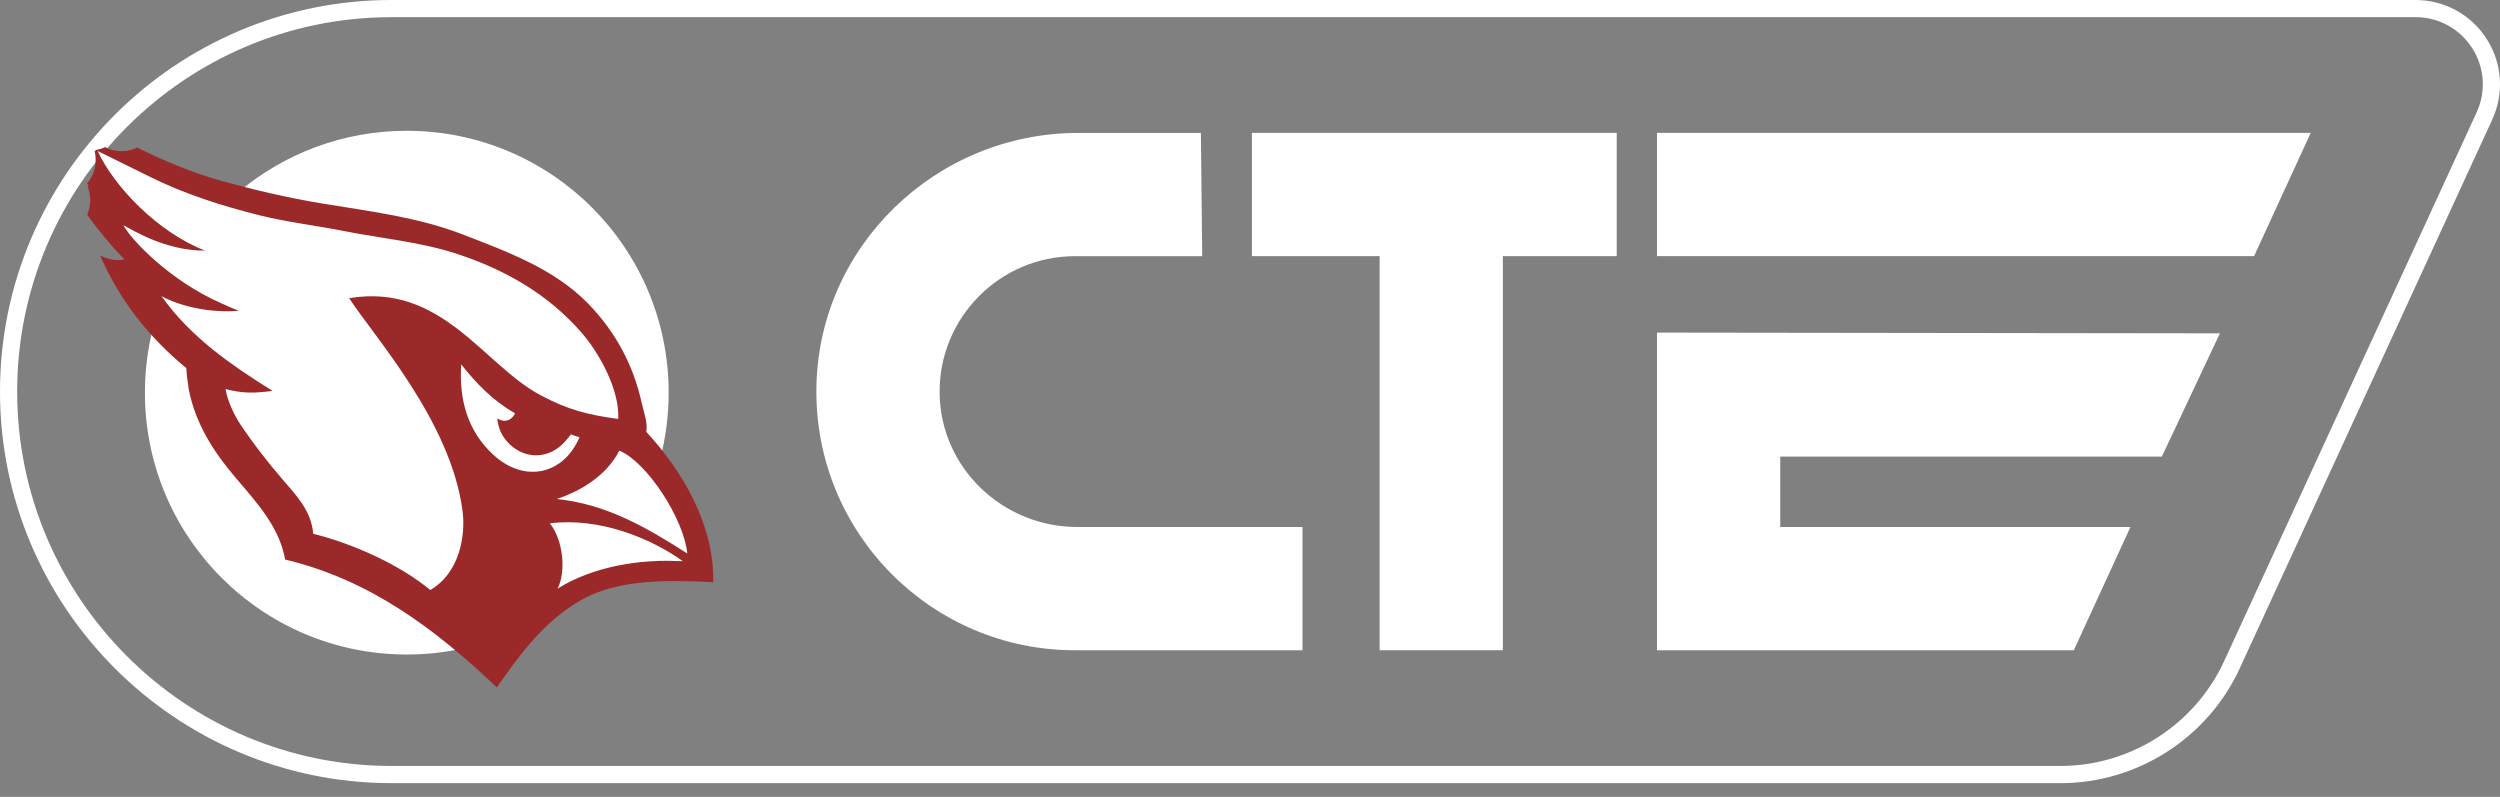 <svg xmlns="http://www.w3.org/2000/svg" width="160" height="51" viewBox="0 0 160 51" fill="none"><rect x="0" y="0" width="160" height="51" fill="#808080" stroke="none"/><g clip-path="url(#clip0_48_243)"><path d="M131.868 50.121H25.059C11.242 50.121 0 38.879 0 25.059C0 11.24 11.242 0 25.059 0H154.596C156.445 0 158.146 0.93 159.144 2.487C160.142 4.044 160.276 5.977 159.502 7.658L143.347 42.767C141.292 47.234 136.786 50.123 131.868 50.123V50.121ZM25.059 1.098C11.847 1.098 1.098 11.847 1.098 25.059C1.098 38.272 11.847 49.021 25.059 49.021H131.868C136.358 49.021 140.472 46.385 142.349 42.305L158.504 7.196C159.12 5.857 159.013 4.318 158.219 3.078C157.423 1.838 156.071 1.097 154.598 1.097H25.059V1.098Z" fill="white"></path><path d="M96.183 15.71H88.296V41.615H96.183V15.71Z" fill="white"></path><path d="M106.047 21.286V21.334V41.615H132.724L136.349 33.728H113.936V29.224H138.358L142.074 21.334L106.047 21.286Z" fill="white"></path><path d="M83.358 33.728H68.939C64.179 33.728 60.203 29.947 60.135 25.189C60.065 20.351 63.98 16.395 68.802 16.395H76.942L76.857 8.507H69.009C59.88 8.507 52.314 15.809 52.248 24.936C52.179 34.137 59.617 41.617 68.802 41.617H83.359V33.73L83.358 33.728Z" fill="white"></path><path d="M103.469 8.505H80.122V16.393H103.469V8.505Z" fill="white"></path><path d="M106.047 8.505V16.393H144.261L147.886 8.505H106.047Z" fill="white"></path><path d="M42.543 29.77C42.448 29.673 42.341 29.575 42.224 29.474C42.595 28.089 42.794 26.633 42.794 25.131C42.794 15.875 35.29 8.371 26.034 8.371C21.938 8.371 18.184 9.842 15.273 12.283C11.73 10.924 6.169 9.588 6.169 9.588L7.217 14.103L9.206 16.968L10.387 19.114C9.668 20.982 9.274 23.01 9.274 25.129C9.274 34.386 16.778 41.889 26.034 41.889C30.558 41.889 34.663 40.096 37.679 37.182L42.135 36.034L44.24 35.858C44.24 35.858 44.708 31.983 42.543 29.768V29.77Z" fill="white"></path><path d="M41.361 27.636C41.467 27.062 41.214 26.435 41.071 25.792C40.528 23.345 39.39 21.221 37.621 19.41C35.477 17.213 32.445 16.099 29.632 15.011C26.715 13.884 23.623 13.522 20.571 13.015C18.401 12.657 16.275 12.157 14.16 11.573C12.281 11.051 10.507 10.29 8.773 9.442C8.493 9.587 8.163 9.673 7.776 9.673C7.364 9.673 7.017 9.577 6.728 9.414C6.56 9.496 6.373 9.555 6.167 9.589C6.135 9.621 6.096 9.65 6.062 9.679C6.223 10.394 6.062 11.193 5.574 11.736C5.61 11.791 5.646 11.849 5.687 11.904C5.657 11.904 5.63 11.904 5.599 11.904C5.834 12.485 5.829 13.171 5.583 13.746C6.312 14.765 7.12 15.751 7.966 16.591C7.508 16.727 6.852 16.591 6.404 16.339C7.645 19.204 9.509 21.571 11.926 23.561C11.926 23.835 12.048 24.735 12.076 24.896C12.498 27.091 13.655 28.904 15.069 30.562C16.447 32.176 17.884 33.738 18.247 35.81C23.703 37.112 27.876 40.276 31.797 43.996C33.307 41.837 34.844 39.735 37.22 38.388C39.625 37.026 42.857 37.134 45.645 37.261C45.726 33.658 43.749 30.223 41.361 27.636ZM43.988 35.423C41.339 33.728 38.77 32.253 35.624 31.936C37.046 31.475 38.779 30.51 39.639 28.838C41.424 29.594 43.764 33.206 43.988 35.425V35.423ZM27.534 37.761C25.696 36.22 22.723 34.828 20.046 34.161C19.93 32.71 18.966 31.701 18.095 30.696C17.145 29.599 16.267 28.465 15.454 27.268C14.965 26.55 14.56 25.642 14.433 24.901C15.533 25.177 16.208 25.177 17.441 25.018C14.782 23.348 12.223 21.605 10.331 18.948C11.614 19.653 13.56 20.039 15.282 19.89C14.816 19.714 14.325 19.48 14.117 19.388C10.883 17.964 8.411 15.369 7.891 14.409C8.373 14.658 10.566 16.061 13.123 16.038C10.091 14.87 7.294 11.924 6.248 9.664C7.491 10.277 8.54 10.79 9.584 11.309C11.813 12.418 14.166 13.165 16.577 13.771C18.364 14.219 20.188 14.425 21.985 14.782C24.418 15.264 26.907 15.475 29.279 16.258C32.341 17.269 35.068 18.826 37.206 21.273C38.374 22.612 39.664 24.971 39.567 26.813C37.639 26.548 36.408 26.251 34.61 25.301C30.951 23.371 28.288 18.087 22.347 19.084C23.909 21.506 28.831 26.919 29.6 32.672C29.815 34.278 29.41 36.684 27.53 37.764L27.534 37.761ZM31.549 29.085C29.901 27.546 29.376 25.552 29.516 23.319C30.494 24.566 31.628 25.708 32.949 26.439C32.997 26.466 32.578 27.256 31.822 26.777C31.899 27.405 32.089 27.838 32.438 28.241C33.386 29.338 34.902 29.46 35.977 28.449C36.174 28.265 36.547 27.795 36.547 27.795C36.547 27.795 36.779 27.906 37.089 27.978C36.057 30.408 33.533 30.934 31.551 29.085H31.549ZM35.683 37.673C36.238 36.607 36.057 34.581 35.19 33.493C38.354 33.101 41.624 34.425 43.722 35.928C41.003 35.74 37.922 36.263 35.683 37.673Z" fill="#9C292A"></path></g><defs><clipPath id="clip0_48_243"><rect width="160" height="50.121" fill="white"></rect></clipPath></defs></svg>